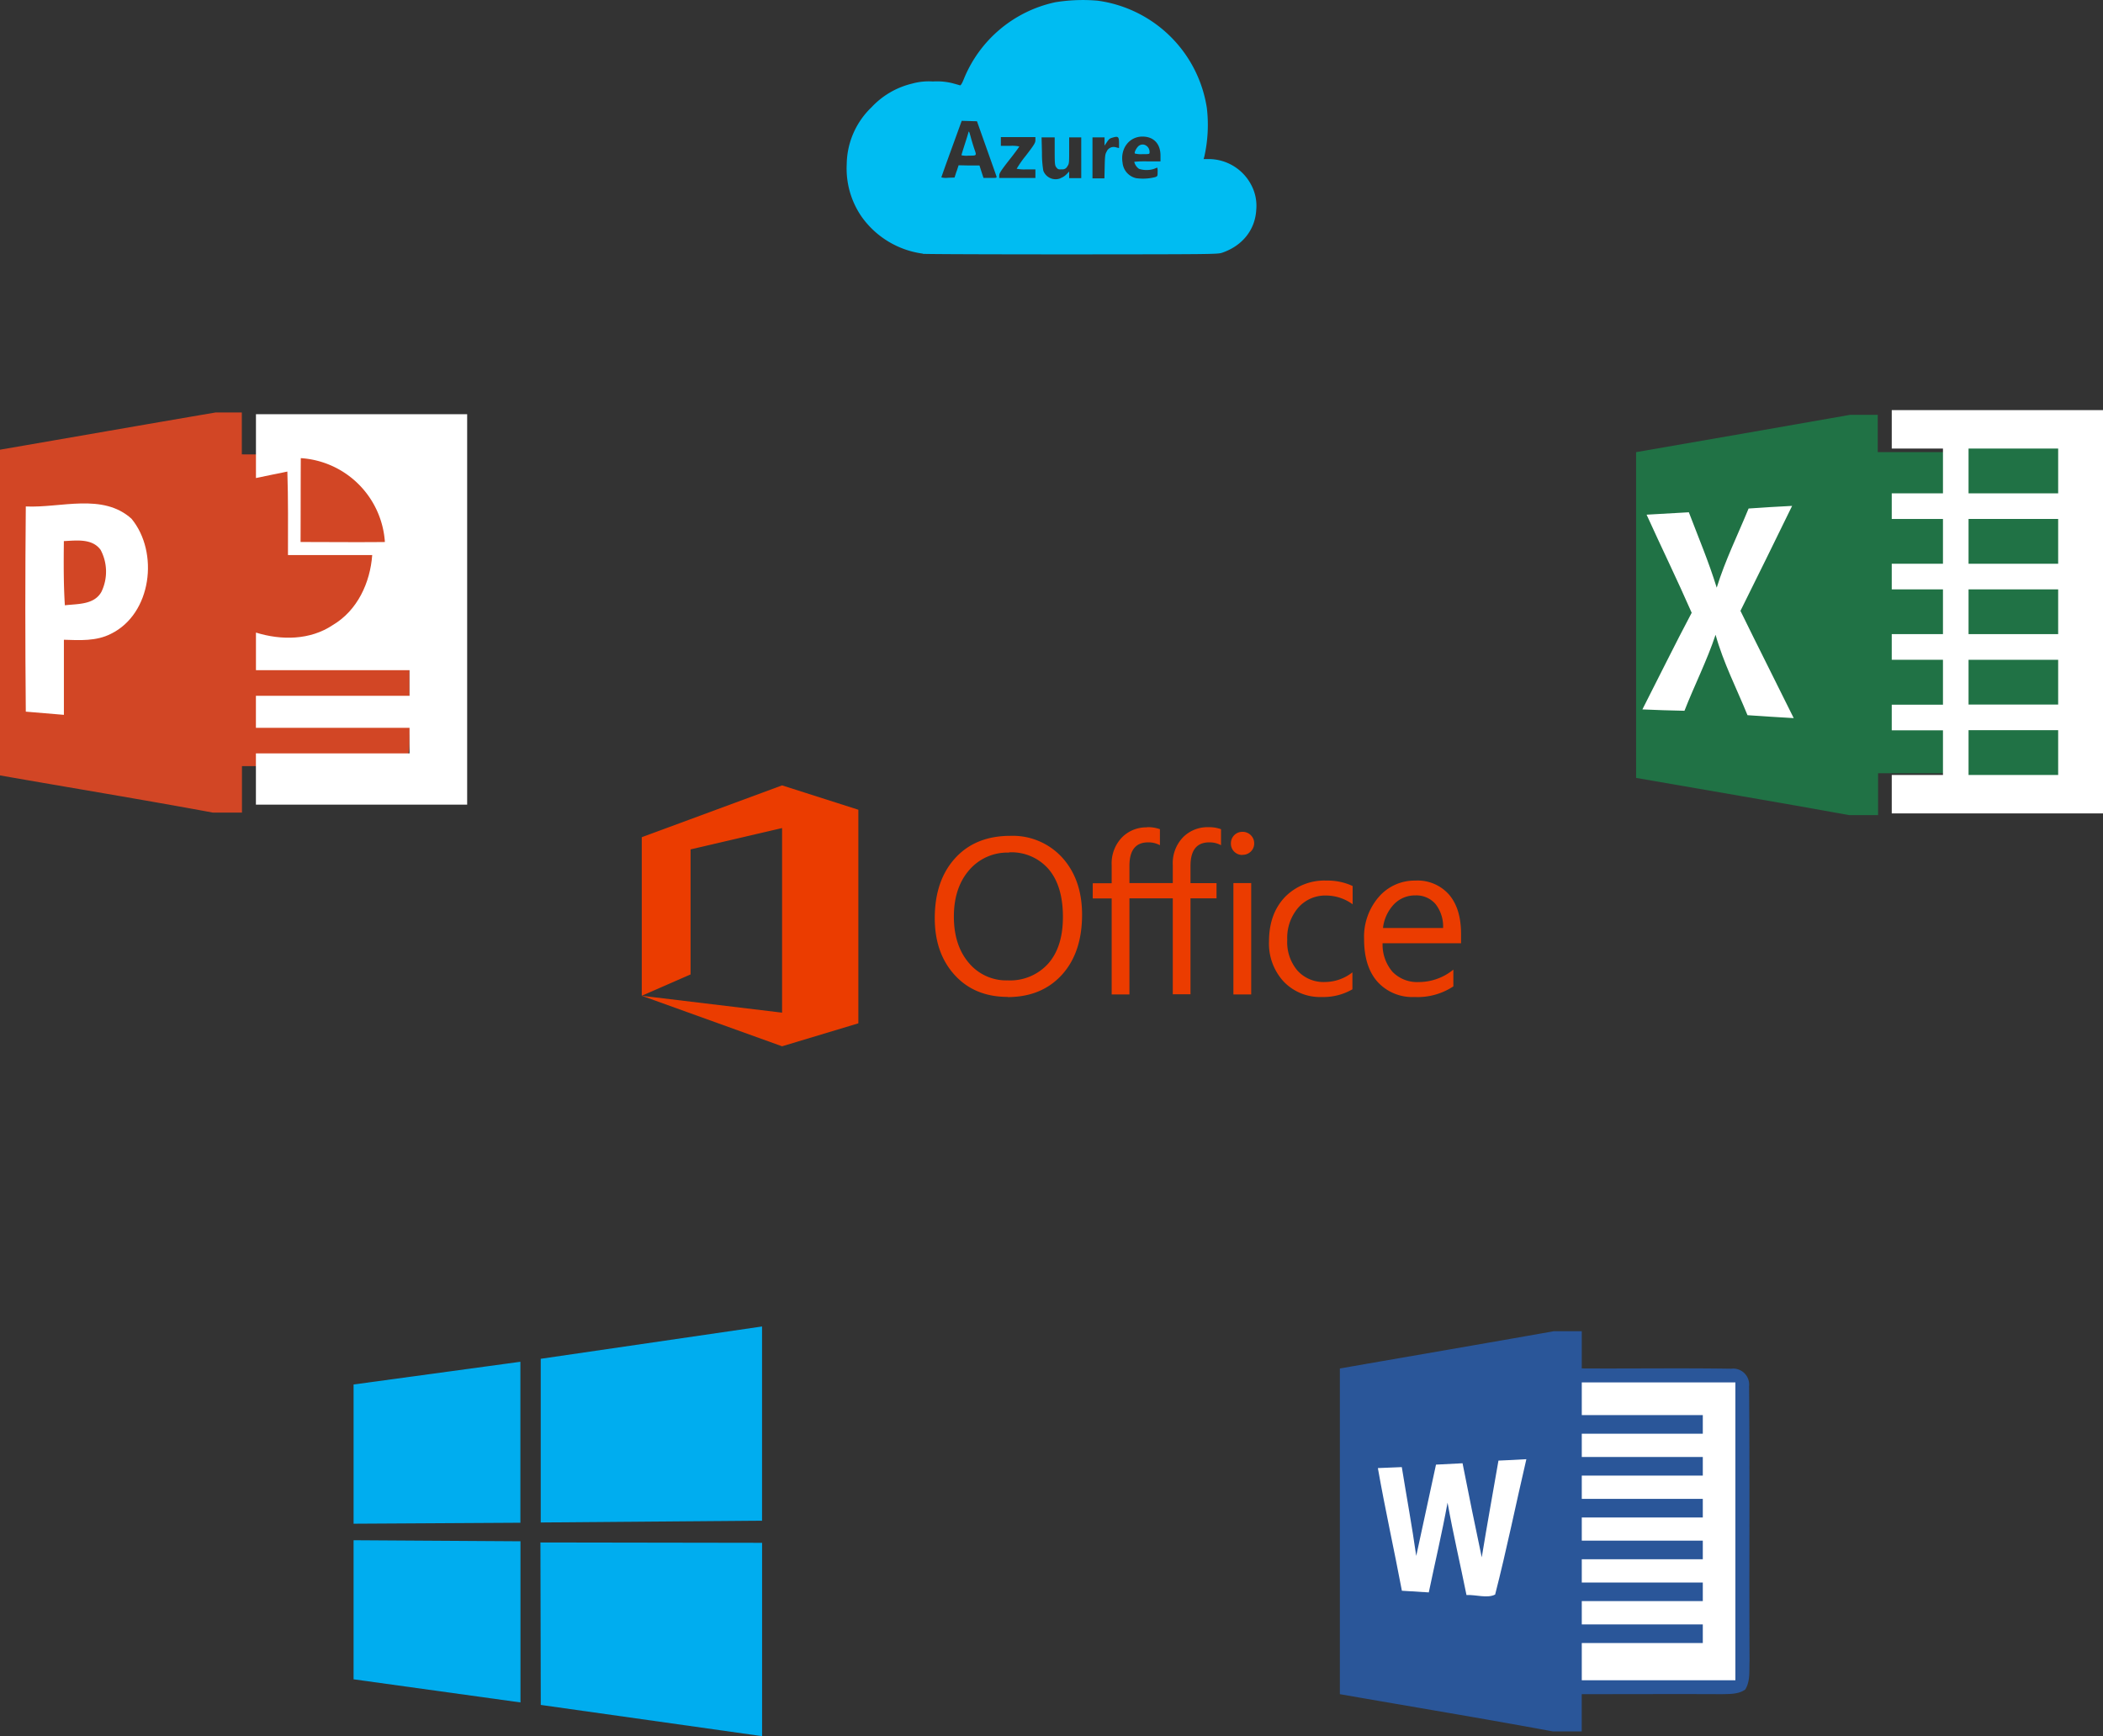 <?xml version="1.0" encoding="UTF-8"?> <svg xmlns="http://www.w3.org/2000/svg" viewBox="0 0 480.82 397"><rect x="0" y="0" width="480.82" height="397" fill="#333333" stroke="none"/><defs><style>.cls-1{fill:#eb3c00;}.cls-2{fill:#207245;}.cls-3{fill:#fff;}.cls-4{fill:#d24625;}.cls-5{fill:#00bcf2;}.cls-6{fill:#2a5699;}.cls-7{fill:#00adef;}</style></defs><g id="Layer_2" data-name="Layer 2"><g id="Layer_1-2" data-name="Layer 1"><path class="cls-1" d="M146.73,227.7V191.44l32.08-11.85,17.44,5.57V234l-17.44,5.25L146.73,227.7l32.08,3.86V189.35l-20.92,4.88v28.59l-11.16,4.88Zm83.68.26q-7.57,0-12.13-5t-4.56-13q0-8.59,4.65-13.71c3.09-3.41,7.31-5.12,12.63-5.12a15.3,15.3,0,0,1,11.89,5q4.5,5,4.51,13,0,8.71-4.62,13.78T230.41,228Zm.3-33a11.5,11.5,0,0,0-9.12,4c-2.33,2.69-3.5,6.24-3.5,10.62s1.14,7.92,3.42,10.6a11.13,11.13,0,0,0,8.9,4,11.71,11.71,0,0,0,9.24-3.83q3.38-3.82,3.37-10.7,0-7.05-3.27-10.9a11.24,11.24,0,0,0-9-3.85Zm31.53-5.77a7.79,7.79,0,0,0-5.76,2.34,8.55,8.55,0,0,0-2.31,6.32v4.12h-4.33v3.48h4.33v21.94h4.06V205.42h9.91v21.94h4.05V205.42h5.95v-3.48h-5.95V198q0-5.38,4.28-5.38a5.48,5.48,0,0,1,2.7.65v-3.66a8,8,0,0,0-2.94-.46,7.83,7.83,0,0,0-5.78,2.34,8.55,8.55,0,0,0-2.31,6.32v4.12h-9.91V198q0-5.38,4.27-5.38a5.48,5.48,0,0,1,2.7.65v-3.66a8,8,0,0,0-3-.46Zm21.83,6.31a2.6,2.6,0,0,1-1.87-.74,2.54,2.54,0,0,1-.77-1.89,2.61,2.61,0,0,1,2.64-2.66,2.63,2.63,0,0,1,1.9.76,2.55,2.55,0,0,1,.78,1.9,2.51,2.51,0,0,1-.78,1.86A2.64,2.64,0,0,1,284.07,195.47Zm2,31.89H282V201.93h4.07v25.43Zm23.14-1.17a13.17,13.17,0,0,1-6.95,1.76,11.51,11.51,0,0,1-8.78-3.54,12.79,12.79,0,0,1-3.34-9.17q0-6.28,3.6-10.1a12.59,12.59,0,0,1,9.61-3.81,13.48,13.48,0,0,1,5.91,1.24v4.18a10.33,10.33,0,0,0-6.06-2,8.18,8.18,0,0,0-6.39,2.79,10.59,10.59,0,0,0-2.5,7.34,10.06,10.06,0,0,0,2.35,7.05,8.05,8.05,0,0,0,6.29,2.59,10.22,10.22,0,0,0,6.26-2.21Zm24.9-10.53h-18a9.53,9.53,0,0,0,2.29,6.56,7.86,7.86,0,0,0,6,2.31,12.48,12.48,0,0,0,7.89-2.84v3.83a14.76,14.76,0,0,1-8.86,2.43,10.75,10.75,0,0,1-8.47-3.46q-3.08-3.47-3.08-9.75a13.9,13.9,0,0,1,3.36-9.67,10.81,10.81,0,0,1,8.36-3.74,9.56,9.56,0,0,1,7.72,3.23c1.83,2.15,2.73,5.14,2.73,9v2.14Zm-4.17-3.45a8.3,8.3,0,0,0-1.71-5.49,5.77,5.77,0,0,0-4.65-2,6.63,6.63,0,0,0-4.9,2.06,9.41,9.41,0,0,0-2.48,5.39h13.74Z"></path><path class="cls-2" d="M423,94.86h6.32v8.52c10.65,0,21.3,0,32,0,1.8.08,3.78,0,5.34,1,1.1,1.57,1,3.57,1.05,5.38q-.09,27.7,0,55.4c-.06,3.1.28,6.26-.37,9.31-.42,2.21-3.08,2.27-4.86,2.34-11,0-22.06,0-33.09,0v9.58h-6.61c-16.22-2.95-32.47-5.67-48.71-8.51V103.39C390.36,100.55,406.69,97.75,423,94.86Z"></path><path class="cls-3" d="M432.52,93.78h48.3V186h-48.3v-8.79h11.71V167H432.52v-5.86h11.71V150.87H432.52V145h11.71V134.77H432.52v-5.86h11.71V118.67H432.52v-5.86h11.71V102.57H432.52Z"></path><path class="cls-2" d="M450.08,102.57h20.49v10.24H450.08Z"></path><path class="cls-3" d="M399.79,116.28c3.31-.23,6.63-.44,9.95-.6q-5.85,12-11.81,24c4,8.2,8.14,16.33,12.18,24.53-3.52-.2-7.05-.43-10.57-.67-2.49-6.11-5.52-12-7.3-18.39-2,6-4.83,11.55-7.11,17.38-3.21-.05-6.42-.18-9.62-.31,3.76-7.36,7.39-14.78,11.27-22.1-3.3-7.54-6.91-14.93-10.31-22.43,3.22-.19,6.44-.38,9.66-.55,2.18,5.72,4.57,11.37,6.37,17.24C394.43,128.15,397.32,122.3,399.79,116.28Z"></path><path class="cls-2" d="M450.08,118.67h20.49v10.24H450.08Zm0,16.1h20.49V145H450.08Zm0,16.1h20.49v10.24H450.08Zm0,16.1h20.49v10.24H450.08Z"></path><path class="cls-4" d="M49.29,94.32h6v9.58c11.38.06,22.77-.12,34.13,0a3.69,3.69,0,0,1,4.12,4.12c.18,19.88,0,39.77.11,59.66-.11,2.15.21,4.53-1,6.44-1.55,1.12-3.57,1-5.39,1.06-10.64,0-21.29,0-31.94,0v10.64H48.7c-16.22-3-32.47-5.66-48.7-8.51q0-37.25,0-74.48C16.42,100,32.85,97.12,49.29,94.32Z"></path><path class="cls-3" d="M58.51,94.71h48.3V184H58.51V172.28H93.63v-5.85H58.51v-7.32H93.63v-5.86H58.52c0-2.86,0-5.73,0-8.6,5.8,1.8,12.4,1.75,17.58-1.73,5.61-3.32,8.54-9.66,9-16-6.43,0-12.85,0-19.26,0,0-6.37.07-12.74-.14-19.09-2.4.47-4.8,1-7.18,1.48V94.71Z"></path><path class="cls-4" d="M68.77,104.76A20.6,20.6,0,0,1,88,123.94c-6.43.07-12.85,0-19.28,0C68.75,117.57,68.74,111.16,68.77,104.76Z"></path><path class="cls-3" d="M5.9,115.81c8,.38,17.58-3.14,24.17,2.81,6.31,7.66,4.64,21.74-4.72,26.32-3.32,1.7-7.12,1.47-10.74,1.35,0,5.72,0,11.44,0,17.17-2.91-.25-5.81-.5-8.71-.73Q5.68,139.27,5.9,115.81Z"></path><path class="cls-4" d="M14.6,123.73c2.88-.13,6.45-.66,8.4,2a10.61,10.61,0,0,1,.19,9.6c-1.67,3-5.45,2.73-8.36,3.08C14.52,133.55,14.55,128.65,14.6,123.73Z"></path><path class="cls-5" d="M211,58a20.49,20.49,0,0,1-14-8.44,19.39,19.39,0,0,1-3.41-12,18.33,18.33,0,0,1,5.64-13,18.65,18.65,0,0,1,9.34-5.45,14.16,14.16,0,0,1,4.72-.48,14.92,14.92,0,0,1,4.41.38c.81.22,1.6.44,1.76.5s.42-.24.89-1.4A29.16,29.16,0,0,1,241.29.51a39.4,39.4,0,0,1,9.64-.36,29.24,29.24,0,0,1,25,24.55,33.11,33.11,0,0,1-.57,11.07l-.17.6h1.14a11,11,0,0,1,9.83,6.08A10.11,10.11,0,0,1,287.22,48c-.25,4.57-3.19,8.24-7.86,9.81-1,.32-2.45.34-34,.36-18.14,0-33.61-.05-34.37-.13Zm31.48-17.27a3.56,3.56,0,0,0,1.33-.85l.64-.66v1.52h2.76V31.41h-2.76v3c0,2.83,0,3.05-.42,3.63a1.22,1.22,0,0,1-1.26.68c-.74.05-.9,0-1.24-.43s-.39-.72-.39-3.69V31.41h-3l.09,3.54a23.59,23.59,0,0,0,.31,4.09,3,3,0,0,0,3.92,1.73Zm21.5-.19c.68-.22.69-.24.69-1.21a3.44,3.44,0,0,0-.07-1,7.1,7.1,0,0,0-.73.28,5.64,5.64,0,0,1-3.45,0A2.71,2.71,0,0,1,259.33,37a24.23,24.23,0,0,1,3-.1h3V35.59c0-2.72-1.56-4.36-4.13-4.36-3,0-5.1,2.72-4.54,6a4,4,0,0,0,3.09,3.51,11.28,11.28,0,0,0,4.16-.19Zm-4.52-5.46c-.19-.3.57-1.61,1.06-1.83a1.42,1.42,0,0,1,1.46,0,1.71,1.71,0,0,1,.85,1.55c0,.44,0,.45-1.64.45a5.63,5.63,0,0,1-1.73-.15Zm-40.76,4.14.47-1.43,2.38.05,2.39,0,.46,1.43.46,1.42h1.54c1.51,0,1.53,0,1.41-.41-.07-.23-1.1-3.14-2.29-6.48l-2.15-6.07-1.75-.05-1.74-.05-2.32,6.39c-1.28,3.52-2.33,6.46-2.33,6.54a4,4,0,0,0,1.51.09l1.5-.05.46-1.43Zm1.13-3.76c0-.08.32-1.13.71-2.34s.78-2.46.85-2.76c.12-.49.18-.39.56,1,.23.86.6,2.05.8,2.65.57,1.63.62,1.58-1.27,1.58A5.23,5.23,0,0,1,219.82,35.5Zm16.9,4.27v-1h-2.1a9,9,0,0,1-2.18-.14,23.14,23.14,0,0,1,2.1-3c1.91-2.49,2.18-2.93,2.18-3.54v-.7h-7.9v2h2.11a7.85,7.85,0,0,1,2.11.14c0,.07-1,1.46-2.29,3.08-1.86,2.38-2.3,3.05-2.3,3.54v.59h8.27v-1Zm15.84-1.7c.05-2.33.11-2.8.44-3.35a1.75,1.75,0,0,1,2.12-1l.72.18V32.7c0-1.41-.2-1.6-1.34-1.27-.8.22-.93.32-1.49,1.15l-.48.72V31.41h-2.76v9.37h2.73l.06-2.71Z"></path><path class="cls-6" d="M355.29,304.4h6.36v8.51c11.39.07,22.77-.11,34.14.07A3.66,3.66,0,0,1,399.9,317c.18,21,0,41.94.11,62.91-.11,2.15.21,4.53-1,6.44-1.55,1.1-3.56,1-5.37,1.05-10.65-.05-21.3,0-32,0v8.51H355c-16.19-3-32.44-5.67-48.66-8.51q0-37.25,0-74.47c16.31-2.86,32.63-5.63,49-8.54Z"></path><path class="cls-3" d="M361.65,316.11h35.12v68.11H361.65V375.7h27.67v-4.25H361.65v-5.33h27.67v-4.25H361.65v-5.32h27.67v-4.26H361.65V347h27.67v-4.26H361.65v-5.32h27.67v-4.26H361.65v-5.32h27.67v-4.25H361.65Zm-33.33,18.8c2-.12,4.05-.2,6.07-.31q2.12,10.78,4.39,21.51c1.21-7.39,2.54-14.75,3.82-22.12,2.13-.08,4.26-.2,6.38-.32-2.41,10.31-4.51,20.71-7.14,30.95-1.78.93-4.44,0-6.55.11-1.41-7-3.06-14.05-4.33-21.12-1.25,6.87-2.86,13.68-4.29,20.52-2-.11-4.1-.24-6.15-.38-1.77-9.36-3.84-18.66-5.49-28.05,1.82-.09,3.65-.16,5.47-.22,1.09,6.77,2.34,13.52,3.3,20.31C325.3,348.83,326.83,341.87,328.32,334.91Z"></path><path class="cls-7" d="M80.81,316.59l38.17-5.2V348.2l-38.14.22,0-31.83ZM119,352.44l0,36.85L80.84,384V352.2l38.12.24Zm4.63-41.73,50.6-7.39v44.41l-50.6.41V310.71Zm50.61,42.08V397l-50.6-7.14-.08-37.15Z"></path></g></g></svg> 
